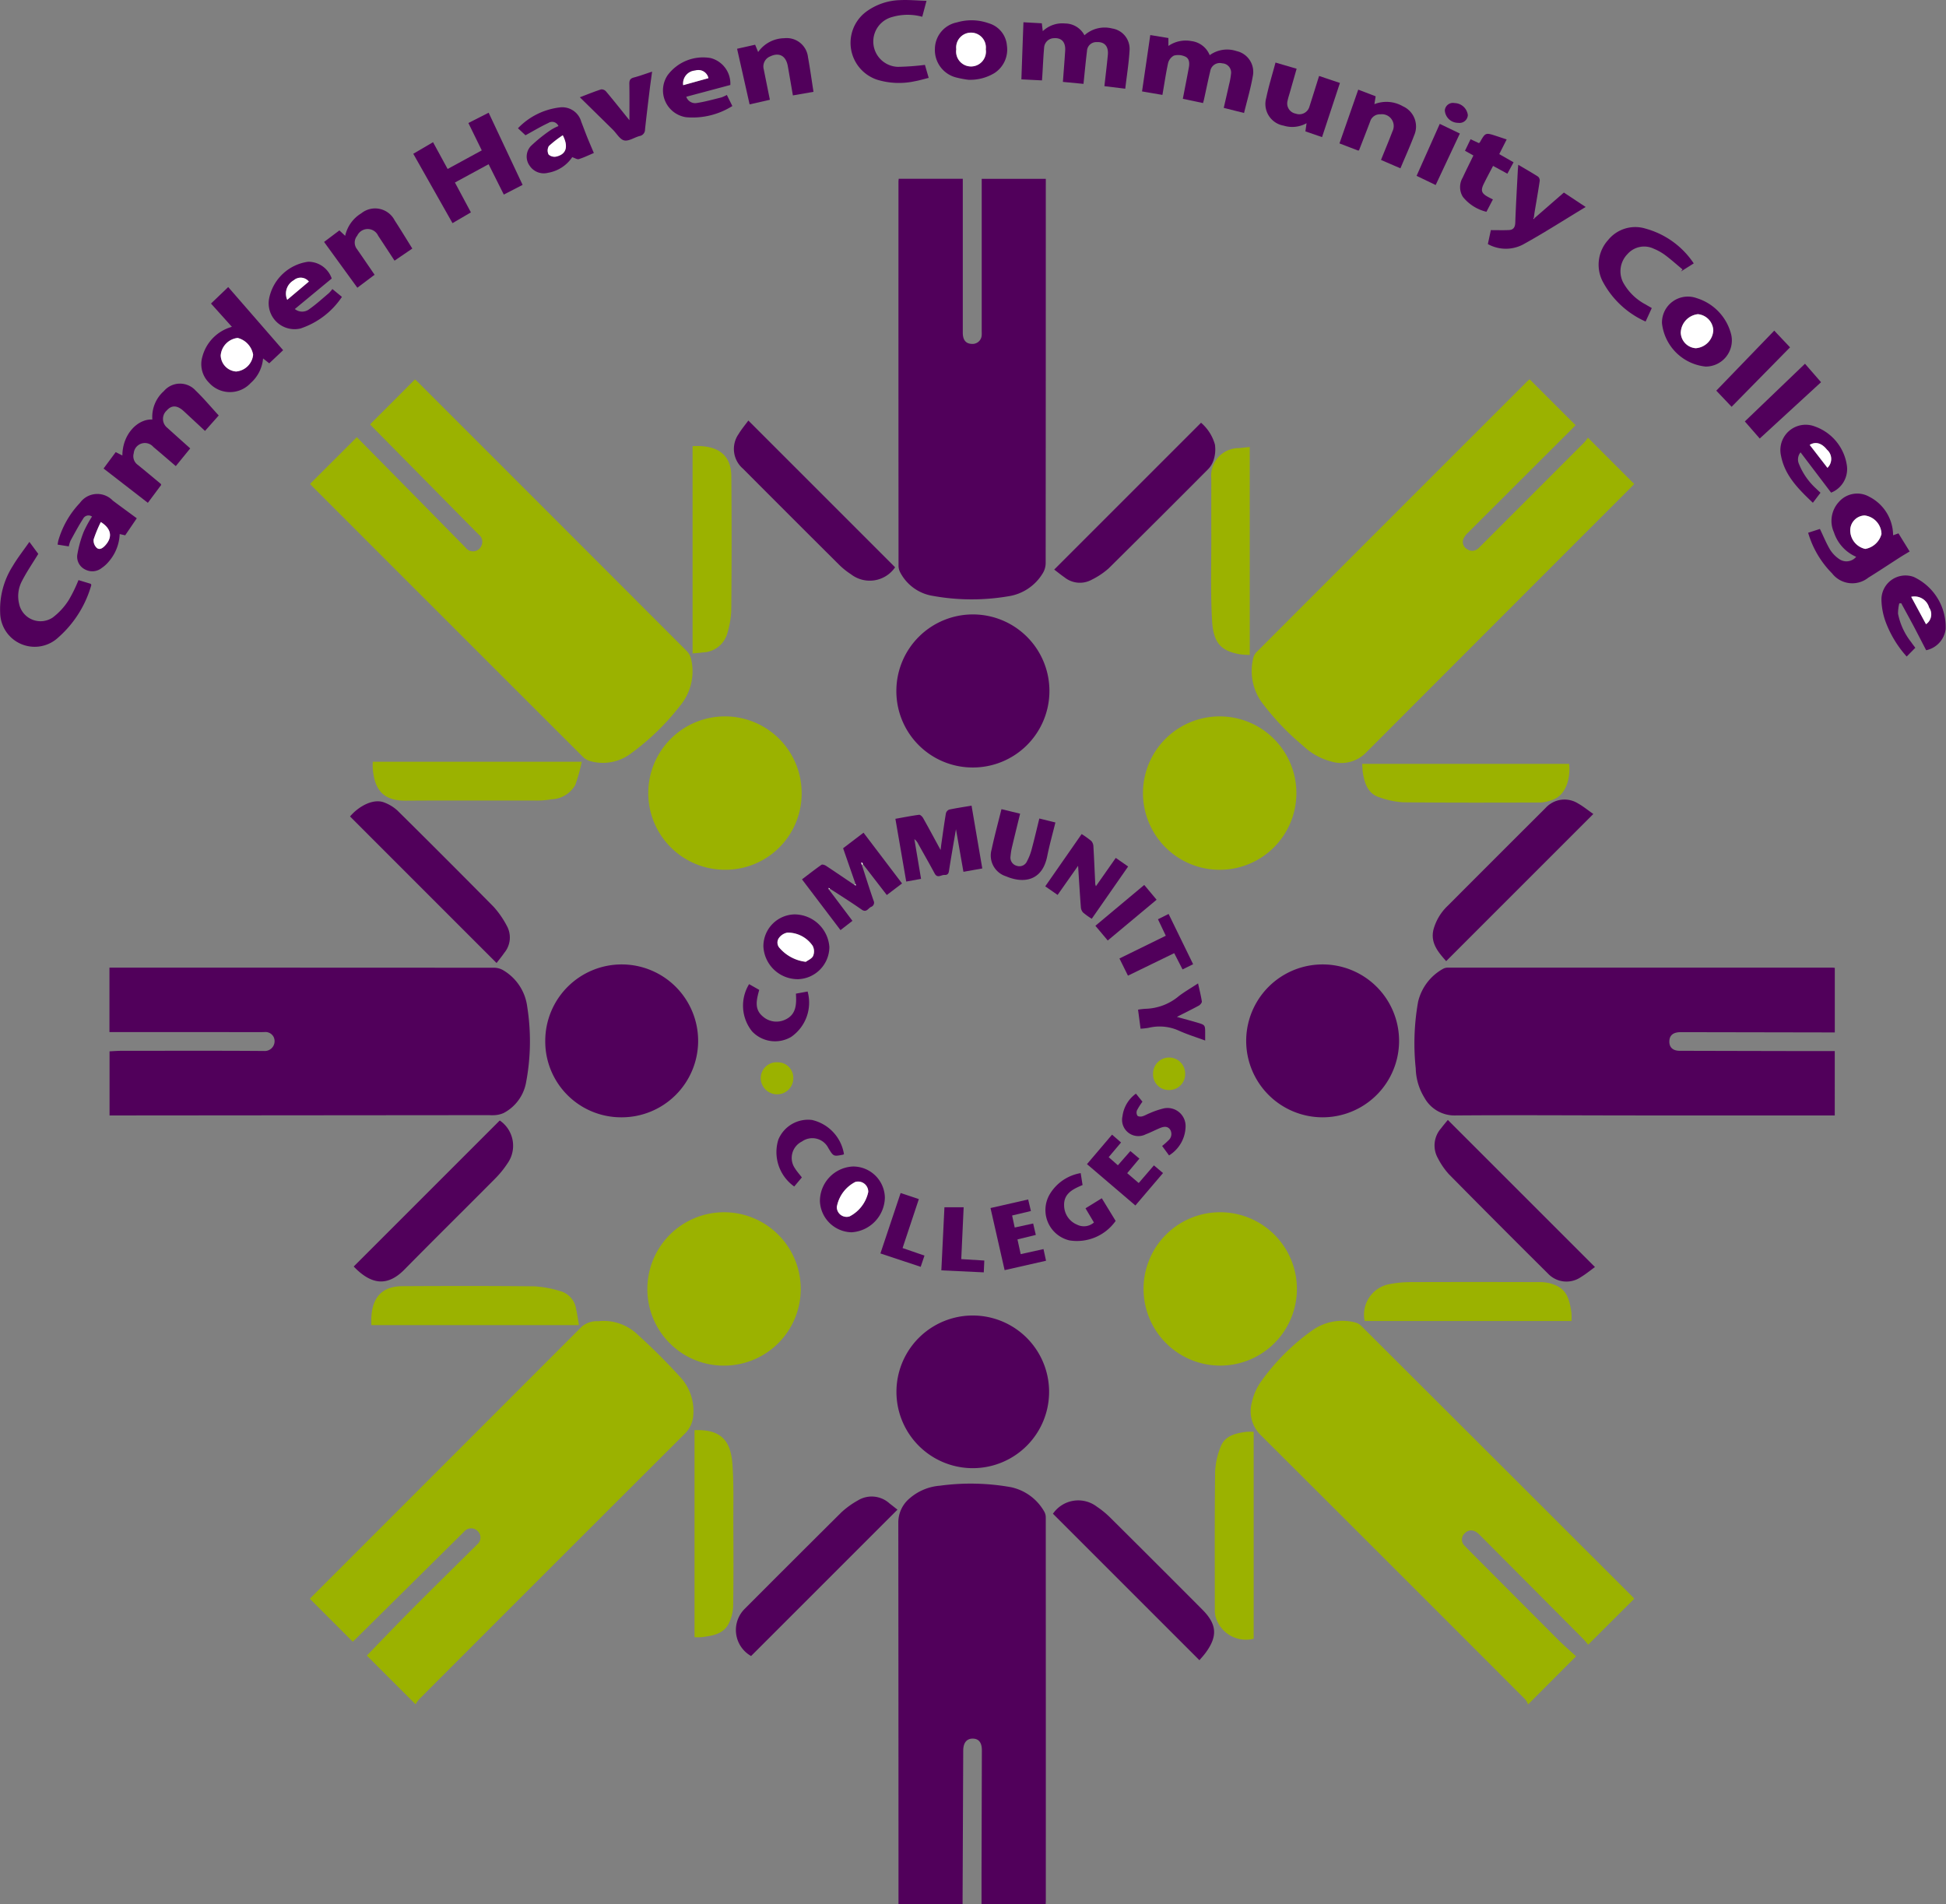<svg id="Group_1384" data-name="Group 1384" xmlns="http://www.w3.org/2000/svg" width="188.92" height="184.859" viewBox="0 0 188.92 184.859">
  <rect x="0" y="0" width="188.92" height="184.859" fill="#808080" stroke="none"/>
  <g id="Group_1383" data-name="Group 1383" transform="translate(0 0)">
    <path id="Path_737" data-name="Path 737" d="M392.762,277.668l4.494,4.5c-.093.1-.217.234-.348.365q-12.843,12.844-25.671,25.7a3.362,3.362,0,0,1-3.43.865,6.279,6.279,0,0,1-2.709-1.526,24.66,24.66,0,0,1-4.065-4.3,5.24,5.24,0,0,1-.738-4.281,1.2,1.2,0,0,1,.347-.552q13.093-13.106,26.195-26.2c.095-.095.2-.179.266-.238l4.46,4.458c-.09.1-.214.235-.345.365q-5.048,5.035-10.094,10.073a1.767,1.767,0,0,0-.468.657.792.792,0,0,0,.376.936.837.837,0,0,0,1.052-.044c.146-.12.276-.259.41-.393q4.97-4.969,9.936-9.941A3.867,3.867,0,0,0,392.762,277.668Z" transform="translate(-238.607 -235.183)" fill="#9bb200"/>
    <path id="Path_738" data-name="Path 738" d="M397.13,511.273l-4.471,4.458c-.138-.159-.314-.385-.515-.588q-5.025-5.057-10.057-10.108c-.48-.482-1-.526-1.4-.129a.816.816,0,0,0-.009,1.235c.462.487.94.959,1.413,1.435q3.809,3.826,7.623,7.647c.584.583,1.212,1.122,1.769,1.635l-4.659,4.675a1.893,1.893,0,0,0-.288-.5Q373.726,508.2,360.881,495.4a3.235,3.235,0,0,1-.873-3.194,5.46,5.46,0,0,1,.876-2A21.068,21.068,0,0,1,365.9,485.2a5,5,0,0,1,4.128-.75,1.3,1.3,0,0,1,.608.344q13.133,13.1,26.251,26.211C396.986,511.1,397.07,511.206,397.13,511.273Z" transform="translate(-238.475 -356.067)" fill="#9bb200"/>
    <path id="Path_739" data-name="Path 739" d="M158.04,521.517l-4.729-4.73c1.453-1.5,2.923-3.039,4.426-4.55,2.077-2.087,4.181-4.147,6.269-6.223a.873.873,0,0,0,.06-1.318.89.89,0,0,0-1.32.067q-5.215,5.159-10.428,10.321c-.132.13-.269.256-.374.356l-4.161-4.164c.073-.079.181-.2.3-.318q13.062-13.063,26.118-26.13a2.286,2.286,0,0,1,1.568-.5,4.778,4.778,0,0,1,3.8,1.266c1.411,1.279,2.769,2.626,4.053,4.032a4.855,4.855,0,0,1,1.387,3.711,2.742,2.742,0,0,1-.795,1.876Q171.3,508.09,158.413,521A3.757,3.757,0,0,0,158.04,521.517Z" transform="translate(-117.697 -356.064)" fill="#9bb200"/>
    <path id="Path_740" data-name="Path 740" d="M147.811,282.186l4.541-4.54,1.34,1.356q2.539,2.575,5.077,5.15c1.377,1.4,2.747,2.8,4.131,4.2a.891.891,0,0,0,1.592-.293.872.872,0,0,0-.311-.962q-2.323-2.351-4.643-4.706l-5.734-5.808c-.071-.072-.136-.151-.163-.181L158,272.036c.046.042.169.149.285.264q13.063,13.061,26.117,26.13a1.57,1.57,0,0,1,.4.742,5.212,5.212,0,0,1-1.1,4.587,23.514,23.514,0,0,1-4.725,4.581,4.5,4.5,0,0,1-4,.742,1.609,1.609,0,0,1-.65-.377q-13.162-13.143-26.311-26.3C147.946,282.332,147.877,282.256,147.811,282.186Z" transform="translate(-117.712 -235.206)" fill="#9bb200"/>
    <path id="Path_741" data-name="Path 741" d="M102.591,410.912v-6.264h.577q18.394,0,36.788.011a1.763,1.763,0,0,1,.9.267,4.8,4.8,0,0,1,2.292,3.514,21.441,21.441,0,0,1-.119,7.393,4.191,4.191,0,0,1-2.171,2.931,2.467,2.467,0,0,1-.78.2,4.053,4.053,0,0,1-.619.006L103.241,419H102.6v-6.225c.374-.017.745-.05,1.116-.05,4.633,0,9.266-.021,13.9.016a.952.952,0,0,0,.907-1.374.894.894,0,0,0-.906-.46c-1.464.009-2.928,0-4.392,0H102.591Z" transform="translate(-91.965 -310.712)" fill="#51005b"/>
    <path id="Path_742" data-name="Path 742" d="M437.613,404.67v6.27h-.583l-14.361-.026c-.724,0-1.088.281-1.118.852-.032.606.329.956,1,.958q6.018.016,12.036.027c1,0,1.992,0,3.022,0V419h-.518q-9.119,0-18.237,0c-6.027,0-12.054-.049-18.08,0a3.335,3.335,0,0,1-3-1.721,5.666,5.666,0,0,1-.844-2.837,23.07,23.07,0,0,1,.228-6.476,4.955,4.955,0,0,1,2.424-3.2.964.964,0,0,1,.485-.115q18.65-.008,37.3,0C437.435,404.65,437.5,404.661,437.613,404.67Z" transform="translate(-259.488 -310.713)" fill="#51005b"/>
    <path id="Path_743" data-name="Path 743" d="M294.737,561.809H288.51c0-1.037,0-2.048,0-3.06q.016-5.941.033-11.883c0-.748-.3-1.128-.885-1.133s-.922.4-.925,1.163q-.032,7.206-.062,14.413c0,.153,0,.306,0,.493h-6.222v-.58q0-18.214-.018-36.428a3.057,3.057,0,0,1,1.133-2.414,5.077,5.077,0,0,1,2.911-1.2,22.193,22.193,0,0,1,6.886.143,4.888,4.888,0,0,1,3.236,2.368,1.135,1.135,0,0,1,.149.578q.01,18.6.005,37.2C294.751,561.573,294.743,561.674,294.737,561.809Z" transform="translate(-193.222 -376.949)" fill="#51005b"/>
    <path id="Path_744" data-name="Path 744" d="M280.494,226.816h6.222v.626q0,7.155,0,14.31c0,.713.294,1.075.879,1.092a.89.89,0,0,0,.958-.868c.009-.137,0-.275,0-.413V226.822h6.222v.554q0,18.391-.013,36.783a1.934,1.934,0,0,1-.307.991,4.72,4.72,0,0,1-3.346,2.2,21.18,21.18,0,0,1-7.288-.041,4.336,4.336,0,0,1-3.166-2.256,1.405,1.405,0,0,1-.177-.629q-.012-18.675-.006-37.351C280.475,227,280.485,226.934,280.494,226.816Z" transform="translate(-193.247 -209.459)" fill="#51005b"/>
    <path id="Path_745" data-name="Path 745" d="M231.381,362.9a7.445,7.445,0,1,1,7.52-7.45A7.4,7.4,0,0,1,231.381,362.9Z" transform="translate(-161.076 -278.464)" fill="#9bb200"/>
    <path id="Path_746" data-name="Path 746" d="M342.954,362.9a7.446,7.446,0,1,1,7.477-7.428A7.44,7.44,0,0,1,342.954,362.9Z" transform="translate(-224.577 -278.461)" fill="#9bb200"/>
    <path id="Path_747" data-name="Path 747" d="M223.855,467.2a7.445,7.445,0,1,1,7.381,7.466A7.416,7.416,0,0,1,223.855,467.2Z" transform="translate(-161.007 -342.092)" fill="#9bb200"/>
    <path id="Path_748" data-name="Path 748" d="M343.174,459.8a7.443,7.443,0,1,1-7.452,7.5A7.427,7.427,0,0,1,343.174,459.8Z" transform="translate(-224.703 -342.115)" fill="#9bb200"/>
    <path id="Path_749" data-name="Path 749" d="M366.274,403.928a7.421,7.421,0,0,1-.062,14.842,7.421,7.421,0,1,1,.062-14.842Z" transform="translate(-237.84 -310.302)" fill="#51005b"/>
    <path id="Path_750" data-name="Path 750" d="M200.839,411.337a7.421,7.421,0,1,1,7.382,7.433A7.363,7.363,0,0,1,200.839,411.337Z" transform="translate(-147.905 -310.302)" fill="#51005b"/>
    <path id="Path_751" data-name="Path 751" d="M279.993,332.407a7.43,7.43,0,1,1,7.409,7.464A7.407,7.407,0,0,1,279.993,332.407Z" transform="translate(-192.973 -265.363)" fill="#51005b"/>
    <path id="Path_752" data-name="Path 752" d="M287.383,497.9a7.41,7.41,0,1,1,.054-14.82,7.41,7.41,0,1,1-.054,14.82Z" transform="translate(-192.972 -355.371)" fill="#51005b"/>
    <path id="Path_753" data-name="Path 753" d="M182.227,358.244a16.588,16.588,0,0,1-.635,2.269,2.772,2.772,0,0,1-2.285,1.372,8.293,8.293,0,0,1-1.639.121c-4.181.009-8.363-.017-12.545.013-2.355.017-3.029-1.273-3.186-3.127-.018-.2,0-.41,0-.648Z" transform="translate(-125.75 -284.291)" fill="#9bb200"/>
    <path id="Path_754" data-name="Path 754" d="M355.55,509.288v20.087a3.062,3.062,0,0,1-3.717-2.219,2.907,2.907,0,0,1-.053-.615c0-4.461-.024-8.922.03-13.382a7.21,7.21,0,0,1,.541-2.433c.41-1.068,1.434-1.289,2.444-1.433A5.6,5.6,0,0,1,355.55,509.288Z" transform="translate(-233.844 -370.286)" fill="#9bb200"/>
    <path id="Path_755" data-name="Path 755" d="M234.054,287.07c2.305-.132,3.744.721,3.762,2.923q.054,6.536-.007,13.072a9.034,9.034,0,0,1-.394,2.209,2.538,2.538,0,0,1-2.373,1.821c-.315.048-.635.065-.987.1Z" transform="translate(-166.817 -243.758)" fill="#9bb200"/>
    <path id="Path_756" data-name="Path 756" d="M405.1,358.716c.136,1.332-.264,3.04-1.637,3.5a3.752,3.752,0,0,1-1.145.25c-4.457.014-8.914.025-13.37-.022a8.258,8.258,0,0,1-2.236-.472c-1.132-.343-1.456-1.309-1.633-2.343-.048-.283-.048-.575-.074-.912Z" transform="translate(-252.764 -284.559)" fill="#9bb200"/>
    <path id="Path_757" data-name="Path 757" d="M405.563,479.308h-20.08a3.021,3.021,0,0,1,2.536-3.6,10.56,10.56,0,0,1,1.84-.174q6.276-.022,12.551,0a4.034,4.034,0,0,1,1.118.128c1.453.426,1.8,1.24,2.029,2.832A6.1,6.1,0,0,1,405.563,479.308Z" transform="translate(-253.002 -351.066)" fill="#9bb200"/>
    <path id="Path_758" data-name="Path 758" d="M234.491,529.017v-20.1c2.547-.1,3.5.995,3.674,3.24.15,1.967.084,3.952.092,5.929.012,2.634.026,5.267-.016,7.9a4.1,4.1,0,0,1-.41,1.671c-.516,1.064-1.583,1.21-2.614,1.354A5.663,5.663,0,0,1,234.491,529.017Z" transform="translate(-167.065 -370.078)" fill="#9bb200"/>
    <path id="Path_759" data-name="Path 759" d="M181.781,480.219H161.63c-.127-2.449.827-3.77,3.01-3.781,4.269-.022,8.538-.031,12.807.015a10.671,10.671,0,0,1,2.5.46,2.115,2.115,0,0,1,1.556,1.742C181.617,479.151,181.685,479.656,181.781,480.219Z" transform="translate(-125.574 -351.577)" fill="#9bb200"/>
    <path id="Path_760" data-name="Path 760" d="M329.514,540.272l-14.22-14.219a2.978,2.978,0,0,1,4.256-.692,8.922,8.922,0,0,1,1.352,1.113q4.454,4.425,8.884,8.873c1.436,1.436,1.523,2.6.307,4.236C329.911,539.828,329.7,540.052,329.514,540.272Z" transform="translate(-213.073 -379.1)" fill="#51005b"/>
    <path id="Path_761" data-name="Path 761" d="M157.657,453.287l14.177-14.177a2.966,2.966,0,0,1,.745,4.176,9.368,9.368,0,0,1-1.239,1.513c-2.911,2.934-5.857,5.835-8.756,8.781C160.941,455.249,159.368,455.077,157.657,453.287Z" transform="translate(-123.318 -330.334)" fill="#51005b"/>
    <path id="Path_762" data-name="Path 762" d="M354.7,307.467a8.788,8.788,0,0,1-.975-.065c-1.788-.322-2.558-1.06-2.684-3.257-.159-2.778-.066-5.571-.075-8.358-.006-1.806,0-3.613,0-5.42a2.686,2.686,0,0,1,2.7-2.979c.333-.033.666-.069,1.031-.106Z" transform="translate(-233.371 -243.887)" fill="#9bb200"/>
    <path id="Path_763" data-name="Path 763" d="M171.053,382.852l-14.225-14.227c.767-.919,2.243-1.828,3.385-1.332a3.958,3.958,0,0,1,1.21.75q4.7,4.647,9.342,9.348a8.9,8.9,0,0,1,1.282,1.848,2.329,2.329,0,0,1-.238,2.617C171.568,382.207,171.294,382.536,171.053,382.852Z" transform="translate(-122.846 -289.363)" fill="#51005b"/>
    <path id="Path_764" data-name="Path 764" d="M416.887,453.266c-.441.317-.878.68-1.359.97a2.47,2.47,0,0,1-3.211-.344q-4.839-4.8-9.626-9.654a7.145,7.145,0,0,1-1.043-1.52,2.511,2.511,0,0,1,.31-2.933c.213-.286.447-.556.646-.8Z" transform="translate(-262.046 -330.262)" fill="#51005b"/>
    <path id="Path_765" data-name="Path 765" d="M244.773,281.312l14.247,14.248a2.983,2.983,0,0,1-4.292.671,7.086,7.086,0,0,1-1.126-.9q-4.686-4.66-9.349-9.343a2.521,2.521,0,0,1-.425-3.367C244.106,282.155,244.465,281.735,244.773,281.312Z" transform="translate(-172.122 -240.487)" fill="#51005b"/>
    <path id="Path_766" data-name="Path 766" d="M315.579,296.066l14.255-14.253a4.316,4.316,0,0,1,1.347,2.115,3.307,3.307,0,0,1-.126,1.5,2.268,2.268,0,0,1-.59.95q-4.787,4.812-9.613,9.585a7.386,7.386,0,0,1-1.617,1.08,2.384,2.384,0,0,1-2.664-.228C316.232,296.582,315.914,296.32,315.579,296.066Z" transform="translate(-213.235 -240.773)" fill="#51005b"/>
    <path id="Path_767" data-name="Path 767" d="M416.5,368.162l-14.286,14.287c-.77-.868-1.549-1.765-1.232-3.067a4.986,4.986,0,0,1,1.394-2.317q4.739-4.753,9.493-9.491a2.478,2.478,0,0,1,3.155-.43C415.538,367.435,416,367.817,416.5,368.162Z" transform="translate(-261.818 -289.142)" fill="#51005b"/>
    <path id="Path_768" data-name="Path 768" d="M259.5,525.148l-14.211,14.209a2.9,2.9,0,0,1-.6-4.6q4.665-4.678,9.352-9.335a8.249,8.249,0,0,1,1.618-1.171,2.566,2.566,0,0,1,3.072.295C258.986,524.74,259.24,524.944,259.5,525.148Z" transform="translate(-172.373 -378.591)" fill="#51005b"/>
    <path id="Path_769" data-name="Path 769" d="M105.562,284.564l-4.3-3.331,1.179-1.592.646.328c.013-2.1,1.518-3.569,2.909-3.491a3.357,3.357,0,0,1,1.126-2.766,2.05,2.05,0,0,1,3.078-.047c.778.748,1.474,1.584,2.241,2.418l-1.33,1.5L109.3,275.9c-.113-.105-.225-.213-.343-.313-.6-.511-1.114-.5-1.572.022a1.1,1.1,0,0,0,.071,1.678c.724.659,1.456,1.309,2.218,1.993l-1.4,1.719c-.745-.637-1.455-1.254-2.176-1.857a1.084,1.084,0,0,0-1.907.608,1.03,1.03,0,0,0,.405,1.137c.748.607,1.485,1.226,2.225,1.842.011.009.011.031.032.1Z" transform="translate(-91.207 -235.75)" fill="#51005b"/>
    <path id="Path_770" data-name="Path 770" d="M485.547,301.583l1.142-.369c.339.7.615,1.387.987,2.012a3.138,3.138,0,0,0,.887.912,1.23,1.23,0,0,0,1.647-.219,3.9,3.9,0,0,1-2.158-2.374,2.707,2.707,0,0,1,.468-2.942,2.364,2.364,0,0,1,2.963-.514,4.225,4.225,0,0,1,2.312,3.74l.52-.186L495.4,303.4c-.326.2-.631.373-.928.564-1.027.658-2.042,1.338-3.081,1.978a2.487,2.487,0,0,1-3.524-.419A9.269,9.269,0,0,1,485.547,301.583Zm7.12.122a1.849,1.849,0,0,0-1.647-1.8,1.451,1.451,0,0,0-1.387,1.441,1.853,1.853,0,0,0,1.459,1.806A1.979,1.979,0,0,0,492.667,301.705Z" transform="translate(-310.01 -249.864)" fill="#51005b"/>
    <path id="Path_771" data-name="Path 771" d="M337.356,200.221l-1.979-.338c.267-1.817.531-3.614.8-5.472l1.76.289v.769a2.96,2.96,0,0,1,2.228-.473,2.2,2.2,0,0,1,1.781,1.369,2.878,2.878,0,0,1,2.6-.4,2.067,2.067,0,0,1,1.586,2.433c-.208,1.194-.555,2.363-.851,3.578l-1.971-.495c.176-.767.353-1.527.522-2.288a6.765,6.765,0,0,0,.177-.961.9.9,0,0,0-.851-1.076.936.936,0,0,0-1.158.755c-.217.9-.4,1.812-.6,2.718-.025.115-.059.229-.1.382l-1.962-.414c.2-1.031.4-2.036.585-3.043.076-.41.055-.864-.345-1.049a1.636,1.636,0,0,0-1.106-.1,1.153,1.153,0,0,0-.573.76C337.687,198.154,337.543,199.158,337.356,200.221Z" transform="translate(-224.507 -191.008)" fill="#51005b"/>
    <path id="Path_772" data-name="Path 772" d="M314.206,197.515l-2-.19c.076-1.03.161-2.036.222-3.043.05-.826-.361-1.258-1.1-1.2a.976.976,0,0,0-.945.919c-.078.874-.114,1.751-.168,2.628-.01.168-.024.337-.039.549l-2-.1c.065-1.851.13-3.665.2-5.543l1.783.1c.029.24.057.468.093.765a2.746,2.746,0,0,1,2.161-.747,2.138,2.138,0,0,1,1.887,1.145,2.936,2.936,0,0,1,2.689-.659,2,2,0,0,1,1.691,2.1c-.068,1.23-.269,2.453-.42,3.747l-2.024-.248c.115-1.03.239-2.031.334-3.035.081-.843-.335-1.293-1.105-1.241a.9.9,0,0,0-.919.867C314.417,195.373,314.32,196.415,314.206,197.515Z" transform="translate(-209.019 -189.374)" fill="#51005b"/>
    <path id="Path_773" data-name="Path 773" d="M181.7,218.925l-1.825.941L178.4,216.92l-3.27,1.775,1.551,2.9-1.786,1.045-3.808-6.734,1.918-1.124,1.416,2.6,3.315-1.806-1.3-2.657,1.968-1Z" transform="translate(-130.965 -200.977)" fill="#51005b"/>
    <path id="Path_774" data-name="Path 774" d="M131.242,257.359l-1.348,1.273-.6-.474a3.582,3.582,0,0,1-1.206,2.391,2.73,2.73,0,0,1-4.039-.031,2.539,2.539,0,0,1-.648-2.527,4.086,4.086,0,0,1,2.868-2.9l-2.031-2.261,1.672-1.6Zm-4.568,2.068a1.809,1.809,0,0,0,1.65-1.627,2.031,2.031,0,0,0-1.5-1.631,1.853,1.853,0,0,0-1.646,1.7A1.613,1.613,0,0,0,126.675,259.427Z" transform="translate(-103.755 -223.362)" fill="#51005b"/>
    <path id="Path_775" data-name="Path 775" d="M264.533,377.345c.375,1.157.736,2.319,1.136,3.467a.435.435,0,0,1-.253.617c-.28.145-.44.583-.909.253-1.008-.71-2.056-1.361-3.088-2.036l-.108-.068.015.148,2.294,3.052-1.16.9-3.737-4.928c.636-.482,1.251-.965,1.89-1.413.086-.06.323.017.445.1.931.614,1.851,1.244,2.775,1.868l.115.047-.022-.134-1.212-3.488,1.982-1.509,3.74,4.927-1.48,1.123-2.318-3-.1-.15-.062.024Z" transform="translate(-180.864 -293.383)" fill="#51005b"/>
    <path id="Path_776" data-name="Path 776" d="M288.212,374.245l-1.831.325c-.239-1.362-.474-2.7-.725-4.136-.241,1.421-.476,2.741-.68,4.066-.045.3-.183.388-.436.375-.319-.016-.682.36-.951-.14-.512-.954-1.051-1.893-1.578-2.839a1.358,1.358,0,0,0-.393-.5l.649,3.859-1.44.262-1.051-6.091c.78-.139,1.533-.289,2.294-.391.117-.016.311.166.388.3.556.986,1.089,1.983,1.707,3.119.037-.3.054-.473.079-.643.14-.97.271-1.942.434-2.908a.541.541,0,0,1,.316-.371c.7-.15,1.416-.254,2.176-.383C287.518,370.193,287.861,372.2,288.212,374.245Z" transform="translate(-192.85 -289.936)" fill="#51005b"/>
    <path id="Path_777" data-name="Path 777" d="M80.768,308.672l.863,1.167c-.559.916-1.124,1.736-1.574,2.615a3.138,3.138,0,0,0-.291,2.207,2.125,2.125,0,0,0,3.269,1.353,6.475,6.475,0,0,0,1.549-1.687,14.023,14.023,0,0,0,.95-1.946l1.191.362c.029.066.061.1.053.126a10.632,10.632,0,0,1-3.2,5.077,3.35,3.35,0,0,1-5.645-2.358,7.817,7.817,0,0,1,1.214-4.565C79.612,310.235,80.184,309.509,80.768,308.672Z" transform="translate(-77.915 -256.066)" fill="#51005b"/>
    <path id="Path_778" data-name="Path 778" d="M442.875,246.9a8.731,8.731,0,0,1-4.205-3.965,3.566,3.566,0,0,1,.57-3.954,3.387,3.387,0,0,1,3.638-1.1,8.227,8.227,0,0,1,4.67,3.374l-1.241.785.15-.2c-.554-.462-1.092-.945-1.668-1.377a5.035,5.035,0,0,0-1.115-.629,2.154,2.154,0,0,0-2.549.507,2.386,2.386,0,0,0-.43,2.767,5.289,5.289,0,0,0,2.179,2.134c.189.114.381.221.6.348Z" transform="translate(-283.117 -215.685)" fill="#51005b"/>
    <path id="Path_779" data-name="Path 779" d="M503.8,318.98a4.252,4.252,0,0,0-.121,1,6.472,6.472,0,0,0,1.286,2.776c.122.185.262.358.393.535l-.839.849a10.551,10.551,0,0,1-2.022-3.312,6.666,6.666,0,0,1-.428-2.2,2.334,2.334,0,0,1,3.12-2.221,5.373,5.373,0,0,1,3.113,5.066,2.4,2.4,0,0,1-1.891,2.055c-.4-.764-.794-1.54-1.2-2.31-.4-.753-.812-1.5-1.219-2.25Zm1.161-.636L506.4,321a1.154,1.154,0,0,0,.3-1.617A1.473,1.473,0,0,0,504.958,318.344Z" transform="translate(-319.416 -260.404)" fill="#51005b"/>
    <path id="Path_780" data-name="Path 780" d="M94.24,300.062a.588.588,0,0,0-.869.221c-.443.686-.826,1.412-1.22,2.129a2.966,2.966,0,0,0-.164.546l-1.087-.174a3.839,3.839,0,0,1,.077-.417,8.849,8.849,0,0,1,2.091-3.631,2.074,2.074,0,0,1,3.187-.227c.756.567,1.521,1.123,2.331,1.72l-1.125,1.653-.534-.123a4.316,4.316,0,0,1-1.045,2.655,3.193,3.193,0,0,1-.68.626,1.474,1.474,0,0,1-1.6.174,1.377,1.377,0,0,1-.79-1.45,10.948,10.948,0,0,1,.617-2.214A11.56,11.56,0,0,1,94.24,300.062Zm.856.534a12.657,12.657,0,0,0-.7,1.687.985.985,0,0,0,.3.819c.295.246.608,0,.838-.251C96.25,302.06,96.12,301.238,95.1,300.6Z" transform="translate(-85.308 -249.914)" fill="#51005b"/>
    <path id="Path_781" data-name="Path 781" d="M276.614,188.136a5.362,5.362,0,0,0-2.919.024,2.46,2.46,0,0,0,.57,4.838,25.044,25.044,0,0,0,2.611-.19l.364,1.262c-.456.112-.891.245-1.337.324a7.246,7.246,0,0,1-3.672-.148,3.77,3.77,0,0,1-1.059-6.6,5.82,5.82,0,0,1,3.268-1.124c.831-.042,1.667.038,2.589.067Z" transform="translate(-187.082 -186.509)" fill="#51005b"/>
    <path id="Path_782" data-name="Path 782" d="M417.787,228.909l2.936-2.556,2.114,1.4c-2.088,1.261-4.047,2.521-6.082,3.644a3.586,3.586,0,0,1-3.413-.043l.291-1.354c.612,0,1.183.019,1.752-.006.425-.019.6-.257.618-.711.058-1.667.158-3.332.243-5,.009-.187.028-.373.049-.628.675.4,1.311.761,1.927,1.155a.5.5,0,0,1,.155.409c-.151,1.019-.329,2.034-.5,3.051C417.853,228.436,417.832,228.6,417.787,228.909Zm.013-.063c-.012.011-.031.021-.032.033s.017.025.026.037c.012-.011.031-.021.032-.033S417.81,228.859,417.8,228.846Z" transform="translate(-268.899 -207.66)" fill="#51005b"/>
    <path id="Path_783" data-name="Path 783" d="M484.228,288.854l-2.967-3.912a1.088,1.088,0,0,0-.142,1.157,6.528,6.528,0,0,0,1.674,2.382c.118.123.248.235.405.382l-.741.975c-1.4-1.332-2.74-2.647-3.1-4.607a2.455,2.455,0,0,1,3.278-2.806,4.729,4.729,0,0,1,3.124,3.793A2.461,2.461,0,0,1,484.228,288.854Zm-.356-2.41a1.193,1.193,0,0,0-.047-1.76c-.511-.644-1.1-.818-1.676-.466Z" transform="translate(-306.462 -241.029)" fill="#51005b"/>
    <path id="Path_784" data-name="Path 784" d="M159.543,237.4l-1.726,1.176c-.534-.814-1.054-1.614-1.583-2.408a1.121,1.121,0,0,0-2.04-.015,1.035,1.035,0,0,0-.031,1.291c.57.815,1.126,1.639,1.718,2.5l-1.675,1.26-3.229-4.446,1.487-1.119.561.527a3.408,3.408,0,0,1,1.567-2.188,2.133,2.133,0,0,1,3.239.689C158.411,235.558,158.963,236.469,159.543,237.4Z" transform="translate(-119.515 -213.271)" fill="#51005b"/>
    <path id="Path_785" data-name="Path 785" d="M141.034,250.1a1.124,1.124,0,0,0,1.406.01c.67-.47,1.278-1.029,1.905-1.558a3.439,3.439,0,0,0,.335-.391l.926.761a7.763,7.763,0,0,1-4.033,3.071,2.514,2.514,0,0,1-3.042-2.882,4.485,4.485,0,0,1,3.8-3.6,2.407,2.407,0,0,1,2.284,1.628Zm-.738-.9,2.1-1.767a1.023,1.023,0,0,0-1.462-.13A1.49,1.49,0,0,0,140.3,249.207Z" transform="translate(-112.411 -220.101)" fill="#51005b"/>
    <path id="Path_786" data-name="Path 786" d="M456.836,260.151a4.749,4.749,0,0,1-4.238-4.2,2.514,2.514,0,0,1,3.377-2.44,4.943,4.943,0,0,1,3.349,3.564A2.539,2.539,0,0,1,456.836,260.151Zm.743-3.523a1.65,1.65,0,0,0-1.49-1.561,1.871,1.871,0,0,0-1.665,1.789,1.559,1.559,0,0,0,1.458,1.514A1.833,1.833,0,0,0,457.579,256.629Z" transform="translate(-291.25 -224.565)" fill="#51005b"/>
    <path id="Path_787" data-name="Path 787" d="M381.711,206.716l1.691.647-.123.763a3.188,3.188,0,0,1,2.771.209,2.144,2.144,0,0,1,1.085,2.831c-.4,1.058-.868,2.09-1.328,3.188l-1.887-.814c.379-.94.762-1.853,1.114-2.778a1.149,1.149,0,0,0-1.183-1.651.98.98,0,0,0-.982.69c-.348.931-.714,1.856-1.074,2.784,0,.013-.027.019-.075.051l-1.832-.7Z" transform="translate(-249.851 -198.014)" fill="#51005b"/>
    <path id="Path_788" data-name="Path 788" d="M245.3,201.542c-.407-1.81-.805-3.579-1.216-5.4l1.753-.393.292.711a3.153,3.153,0,0,1,2.538-1.342,2.078,2.078,0,0,1,2.3,1.832c.2,1.1.352,2.2.535,3.374l-2,.346c-.169-.975-.326-1.9-.49-2.831-.179-1.01-.829-1.372-1.71-.958a1.055,1.055,0,0,0-.626,1.269c.19.961.386,1.92.592,2.944Z" transform="translate(-172.527 -191.408)" fill="#51005b"/>
    <path id="Path_789" data-name="Path 789" d="M198.614,212.527a.663.663,0,0,0-.979-.3c-.751.35-1.464.781-2.219,1.193l-.732-.681a6.69,6.69,0,0,1,3.991-2.013,1.913,1.913,0,0,1,2.155,1.384c.2.509.388,1.027.593,1.537.2.492.411.978.629,1.494-.476.2-.956.437-1.459.594-.161.05-.387-.108-.64-.189a3.546,3.546,0,0,1-2.356,1.518,1.641,1.641,0,0,1-1.769-.674,1.506,1.506,0,0,1,.1-1.916,15.014,15.014,0,0,1,1.946-1.568A4.694,4.694,0,0,1,198.614,212.527Zm.421.895a10.431,10.431,0,0,0-1.352,1.046.863.863,0,0,0-.024.817.854.854,0,0,0,.746.2C199.366,215.263,199.609,214.539,199.034,213.422Z" transform="translate(-144.4 -200.288)" fill="#51005b"/>
    <path id="Path_790" data-name="Path 790" d="M367.207,206.5a2.838,2.838,0,0,1-2.227.236,2.135,2.135,0,0,1-1.688-2.694c.236-1.139.587-2.254.9-3.43l2.051.6c-.216.755-.426,1.488-.635,2.222-.084.3-.187.591-.246.893a1,1,0,0,0,.794,1.244,1.02,1.02,0,0,0,1.337-.706c.308-.962.607-1.926.929-2.951l2.024.677-1.736,5.26-1.617-.558C367.133,207.026,367.165,206.794,367.207,206.5Z" transform="translate(-240.364 -194.539)" fill="#51005b"/>
    <path id="Path_791" data-name="Path 791" d="M233.935,202.1l-4.276,1.142a.91.91,0,0,0,1.009.61c.806-.124,1.6-.346,2.39-.542a3.358,3.358,0,0,0,.539-.243l.534,1.076a7.225,7.225,0,0,1-4.5,1.086,2.635,2.635,0,0,1-1.779-4.084,4.283,4.283,0,0,1,4.175-1.658A2.557,2.557,0,0,1,233.935,202.1Zm-4.578.017,2.45-.681a1,1,0,0,0-1.287-.74A1.259,1.259,0,0,0,229.358,202.119Z" transform="translate(-163.034 -193.85)" fill="#51005b"/>
    <path id="Path_792" data-name="Path 792" d="M291.942,196.86a9.853,9.853,0,0,1-1.154-.215,2.74,2.74,0,0,1-2.1-2.784,2.646,2.646,0,0,1,2.138-2.572,4.993,4.993,0,0,1,3.1.089,2.454,2.454,0,0,1,1.752,2.155,2.716,2.716,0,0,1-1.214,2.678A4.56,4.56,0,0,1,291.942,196.86Zm1.686-2.96a1.443,1.443,0,1,0-2.865,0,1.449,1.449,0,1,0,2.865,0Z" transform="translate(-197.926 -189.115)" fill="#51005b"/>
    <path id="Path_793" data-name="Path 793" d="M318.478,379.608l1.928-2.749,1.2.835-3.532,5.075a7.112,7.112,0,0,1-.847-.609.876.876,0,0,1-.212-.535c-.1-1.3-.176-2.6-.267-4l-1.989,2.828-1.2-.832,3.534-5.076a9.094,9.094,0,0,1,.934.669.838.838,0,0,1,.207.529c.072,1.217.121,2.436.18,3.655A1.2,1.2,0,0,0,318.478,379.608Z" transform="translate(-212.085 -293.575)" fill="#51005b"/>
    <path id="Path_794" data-name="Path 794" d="M265.969,449.483a3.082,3.082,0,0,1,3.095,3.015,3.441,3.441,0,0,1-3.239,3.372,3.146,3.146,0,0,1-3.066-3.009A3.362,3.362,0,0,1,265.969,449.483Zm-1.57,3.923a.951.951,0,0,0,1.235.922,3.479,3.479,0,0,0,1.813-2.365.982.982,0,0,0-1.251-.98A3.4,3.4,0,0,0,264.4,453.406Z" transform="translate(-183.16 -336.24)" fill="#51005b"/>
    <path id="Path_795" data-name="Path 795" d="M250.016,395.742a3.092,3.092,0,0,1,3.025-3.092,3.406,3.406,0,0,1,3.38,3.164,3.143,3.143,0,0,1-3.013,3.125A3.339,3.339,0,0,1,250.016,395.742Zm4.118,1.51c.2-.149.58-.3.706-.57a1.151,1.151,0,0,0-.044-.985,2.93,2.93,0,0,0-2.448-1.279,1.313,1.313,0,0,0-.809.5.768.768,0,0,0,.057,1A3.973,3.973,0,0,0,254.134,397.253Z" transform="translate(-175.905 -303.881)" fill="#51005b"/>
    <path id="Path_796" data-name="Path 796" d="M302.334,368.923l1.81.441c-.26,1.064-.52,2.106-.767,3.152a6.121,6.121,0,0,0-.161.964.822.822,0,0,0,.616.947.8.8,0,0,0,.987-.46,5.26,5.26,0,0,0,.446-1.147c.263-.976.492-1.962.745-2.989l1.561.385c-.271,1.1-.575,2.174-.792,3.262-.5,2.517-2.41,2.65-4.006,1.963a2.11,2.11,0,0,1-1.394-2.608C301.652,371.54,302,370.265,302.334,368.923Z" transform="translate(-205.11 -290.371)" fill="#51005b"/>
    <path id="Path_797" data-name="Path 797" d="M208.638,205.152c.781-.3,1.415-.558,2.067-.767a.588.588,0,0,1,.476.2c.755.9,1.488,1.825,2.269,2.792,0-1.209.013-2.368-.008-3.527-.006-.345.081-.525.436-.617.562-.147,1.109-.352,1.774-.569-.086.638-.169,1.2-.237,1.764-.155,1.279-.311,2.559-.45,3.84a.631.631,0,0,1-.52.644c-.512.13-1.052.525-1.5.428-.422-.093-.733-.677-1.1-1.038C210.808,207.279,209.765,206.258,208.638,205.152Z" transform="translate(-152.345 -195.708)" fill="#51005b"/>
    <path id="Path_798" data-name="Path 798" d="M317.015,450.973c.062.394.12.762.183,1.158-.919.387-1.839.815-1.791,1.994a2.037,2.037,0,0,0,1.272,1.859,1.47,1.47,0,0,0,1.622-.217l-.817-1.378,1.581-.975,1.344,2.2a4.6,4.6,0,0,1-4.472,1.894,3.024,3.024,0,0,1-1.872-4.57A4.338,4.338,0,0,1,317.015,450.973Z" transform="translate(-212.101 -337.088)" fill="#51005b"/>
    <path id="Path_799" data-name="Path 799" d="M412.271,219.446l-.6,1.106-1.391-.756c-.306.587-.615,1.157-.9,1.738-.325.658-.224.934.434,1.286.135.072.272.14.45.231l-.626,1.2a4.175,4.175,0,0,1-2.291-1.452,1.8,1.8,0,0,1-.014-1.867c.329-.712.682-1.412,1.038-2.145l-.816-.459.543-1.122.8.377c.044-.028.081-.04.094-.064.549-.968.548-.969,1.616-.621.323.105.645.215.993.331l-.72,1.424Z" transform="translate(-265.332 -203.691)" fill="#51005b"/>
    <path id="Path_800" data-name="Path 800" d="M304.147,462.223l2.214-.49.247,1.131-4.022.913-1.369-6.029,3.654-.832.269,1.121-1.826.435c.086.4.167.77.253,1.167l1.789-.391.26,1.11-1.782.436C303.938,461.268,304.036,461.715,304.147,462.223Z" transform="translate(-205.057 -340.472)" fill="#51005b"/>
    <path id="Path_801" data-name="Path 801" d="M325.4,442.3l.872.761-1.2,1.425.894.788,1.211-1.381.877.733-1.184,1.414,1.118.956,1.476-1.713.883.746-2.682,3.147-4.7-4.013Z" transform="translate(-217.44 -332.149)" fill="#51005b"/>
    <path id="Path_802" data-name="Path 802" d="M472.721,275.774l-1.447-1.659,5.84-5.6,1.559,1.792Z" transform="translate(-301.884 -233.203)" fill="#51005b"/>
    <path id="Path_803" data-name="Path 803" d="M466.327,268.439l-1.486-1.567,5.625-5.826L472,262.667Z" transform="translate(-298.221 -228.948)" fill="#51005b"/>
    <path id="Path_804" data-name="Path 804" d="M247,408.931c-.259.959-.506,1.874.353,2.583a1.99,1.99,0,0,0,2.183.3c1.056-.487,1.094-1.476,1.027-2.517l1.135-.208a4.043,4.043,0,0,1-1.6,4.409,3.074,3.074,0,0,1-3.78-.524,3.989,3.989,0,0,1-.3-4.6Z" transform="translate(-173.294 -312.834)" fill="#51005b"/>
    <path id="Path_805" data-name="Path 805" d="M259.477,442.278a.309.309,0,0,1-.087.052c-.931.184-.931.183-1.429-.639a1.738,1.738,0,0,0-2.564-.638,1.777,1.777,0,0,0-.682,2.6c.187.3.432.572.673.887l-.741.88a4.082,4.082,0,0,1-1.542-4.547,3.12,3.12,0,0,1,3.268-1.911A4.063,4.063,0,0,1,259.477,442.278Z" transform="translate(-177.543 -330.236)" fill="#51005b"/>
    <path id="Path_806" data-name="Path 806" d="M334.479,410.754a6.65,6.65,0,0,1,.735-.084,5.243,5.243,0,0,0,3.242-1.245c.57-.432,1.2-.793,1.849-1.221.136.62.281,1.182.367,1.753.018.118-.153.322-.287.4-.676.368-1.368.705-2.138,1.1.7.195,1.329.361,1.954.546.8.235.794.242.794,1.058v.689c-.886-.327-1.74-.588-2.546-.954a4.532,4.532,0,0,0-2.958-.276,7.178,7.178,0,0,1-.768.083Z" transform="translate(-223.996 -312.737)" fill="#51005b"/>
    <path id="Path_807" data-name="Path 807" d="M335.468,439.063l-.673-.919a6.175,6.175,0,0,0,.6-.531.814.814,0,0,0,.192-1.032c-.258-.4-.647-.321-1.013-.169-.459.192-.9.424-1.366.6a1.578,1.578,0,0,1-2.261-1.756,3.193,3.193,0,0,1,1.307-2.19l.631.779a6.906,6.906,0,0,0-.535.85.589.589,0,0,0,.047.508c.07.092.32.106.466.067.246-.064.469-.211.71-.3a7.8,7.8,0,0,1,1.408-.478,1.753,1.753,0,0,1,2.092,1.784A3.379,3.379,0,0,1,335.468,439.063Z" transform="translate(-221.975 -326.895)" fill="#51005b"/>
    <path id="Path_808" data-name="Path 808" d="M335.6,396.356l-4.49,2.184-.827-1.668,4.5-2.207-.76-1.6,1.033-.515,2.38,4.879-1.026.507Z" transform="translate(-221.606 -303.824)" fill="#51005b"/>
    <path id="Path_809" data-name="Path 809" d="M292.067,463.7l2.238.139c-.017.372-.033.726-.051,1.146l-4.12-.193c.1-2.079.2-4.111.3-6.125H292.3C292.223,460.363,292.145,462.015,292.067,463.7Z" transform="translate(-198.747 -341.466)" fill="#51005b"/>
    <path id="Path_810" data-name="Path 810" d="M280.129,456.047l-1.58,4.752,2.127.732-.369,1.091-3.909-1.3,1.962-5.865Z" transform="translate(-190.926 -339.639)" fill="#51005b"/>
    <path id="Path_811" data-name="Path 811" d="M399.523,214.434l1.95.937-2.347,5-1.853-.89Z" transform="translate(-259.749 -202.409)" fill="#51005b"/>
    <path id="Path_812" data-name="Path 812" d="M329.6,386.01l1.2,1.435-4.742,3.958-1.2-1.428Z" transform="translate(-218.516 -300.1)" fill="#51005b"/>
    <path id="Path_813" data-name="Path 813" d="M251.054,425.99a1.509,1.509,0,0,1,1.521,1.583,1.56,1.56,0,0,1-1.6,1.526,1.588,1.588,0,0,1-1.562-1.577A1.544,1.544,0,0,1,251.054,425.99Z" transform="translate(-175.561 -322.864)" fill="#9bb200"/>
    <path id="Path_814" data-name="Path 814" d="M337.86,426.517a1.559,1.559,0,1,1,3.117-.028,1.542,1.542,0,0,1-1.552,1.574A1.519,1.519,0,0,1,337.86,426.517Z" transform="translate(-225.921 -322.243)" fill="#9bb200"/>
    <path id="Path_815" data-name="Path 815" d="M404.929,211.661a1.293,1.293,0,0,1-1.3-1.2.788.788,0,0,1,.944-.719,1.328,1.328,0,0,1,1.291,1.171A.808.808,0,0,1,404.929,211.661Z" transform="translate(-263.364 -199.736)" fill="#51005b"/>
    <path id="Path_816" data-name="Path 816" d="M498.069,304.515a1.979,1.979,0,0,1-1.574,1.447,1.853,1.853,0,0,1-1.459-1.806,1.451,1.451,0,0,1,1.387-1.441A1.849,1.849,0,0,1,498.069,304.515Z" transform="translate(-315.413 -252.674)" fill="#fff"/>
    <path id="Path_817" data-name="Path 817" d="M129.167,265.952a1.613,1.613,0,0,1-1.491-1.557,1.853,1.853,0,0,1,1.646-1.7,2.031,2.031,0,0,1,1.5,1.631A1.81,1.81,0,0,1,129.167,265.952Z" transform="translate(-106.248 -229.887)" fill="#fff"/>
    <path id="Path_818" data-name="Path 818" d="M272.137,381.173l-.057-.213.062-.024.1.15Z" transform="translate(-188.468 -297.211)" fill="#fff"/>
    <path id="Path_819" data-name="Path 819" d="M264.749,386.815l-.015-.148.108.068Z" transform="translate(-184.285 -300.474)" fill="#fff"/>
    <path id="Path_820" data-name="Path 820" d="M270.683,385.817l.022.134-.115-.047Z" transform="translate(-187.619 -299.99)" fill="#fff"/>
    <path id="Path_821" data-name="Path 821" d="M508.783,321.006a1.473,1.473,0,0,1,1.735,1.04,1.154,1.154,0,0,1-.3,1.617Z" transform="translate(-323.24 -263.067)" fill="#fff"/>
    <path id="Path_822" data-name="Path 822" d="M99.7,304.2c1.024.642,1.154,1.464.441,2.254-.229.253-.543.5-.838.251a.985.985,0,0,1-.3-.819A12.66,12.66,0,0,1,99.7,304.2Z" transform="translate(-89.911 -253.521)" fill="#fff"/>
    <path id="Path_823" data-name="Path 823" d="M423.653,235.708c.009.012.027.026.026.037s-.021.022-.032.033c-.009-.013-.027-.026-.026-.037S423.642,235.719,423.653,235.708Z" transform="translate(-274.751 -214.521)" fill="#fff"/>
    <path id="Path_824" data-name="Path 824" d="M487.622,288.793l-1.722-2.226c.571-.352,1.165-.178,1.676.466A1.193,1.193,0,0,1,487.622,288.793Z" transform="translate(-310.211 -243.377)" fill="#fff"/>
    <path id="Path_825" data-name="Path 825" d="M142.513,251.265a1.49,1.49,0,0,1,.638-1.9,1.023,1.023,0,0,1,1.462.13Z" transform="translate(-114.628 -222.16)" fill="#fff"/>
    <path id="Path_826" data-name="Path 826" d="M459.992,258.9a1.833,1.833,0,0,1-1.7,1.742,1.559,1.559,0,0,1-1.458-1.514,1.871,1.871,0,0,1,1.665-1.789A1.65,1.65,0,0,1,459.992,258.9Z" transform="translate(-293.664 -226.839)" fill="#fff"/>
    <path id="Path_827" data-name="Path 827" d="M202.849,217.007c.574,1.117.332,1.841-.63,2.067a.854.854,0,0,1-.746-.2.863.863,0,0,1,.024-.817A10.431,10.431,0,0,1,202.849,217.007Z" transform="translate(-148.214 -203.874)" fill="#fff"/>
    <path id="Path_828" data-name="Path 828" d="M231.917,203.783a1.259,1.259,0,0,1,1.163-1.421,1,1,0,0,1,1.287.74Z" transform="translate(-165.592 -195.514)" fill="#fff"/>
    <path id="Path_829" data-name="Path 829" d="M296.365,195.488a1.449,1.449,0,1,1-2.865,0,1.443,1.443,0,1,1,2.865,0Z" transform="translate(-200.664 -190.703)" fill="#fff"/>
    <path id="Path_830" data-name="Path 830" d="M266.568,455.336a3.4,3.4,0,0,1,1.8-2.423.982.982,0,0,1,1.251.98,3.479,3.479,0,0,1-1.812,2.365A.951.951,0,0,1,266.568,455.336Z" transform="translate(-185.329 -338.17)" fill="#fff"/>
    <path id="Path_831" data-name="Path 831" d="M255.937,399.591a3.973,3.973,0,0,1-2.538-1.333.768.768,0,0,1-.057-1,1.313,1.313,0,0,1,.809-.5,2.93,2.93,0,0,1,2.448,1.279,1.151,1.151,0,0,1,.044.985C256.517,399.291,256.134,399.442,255.937,399.591Z" transform="translate(-177.707 -306.219)" fill="#fff"/>
  </g>
</svg>
